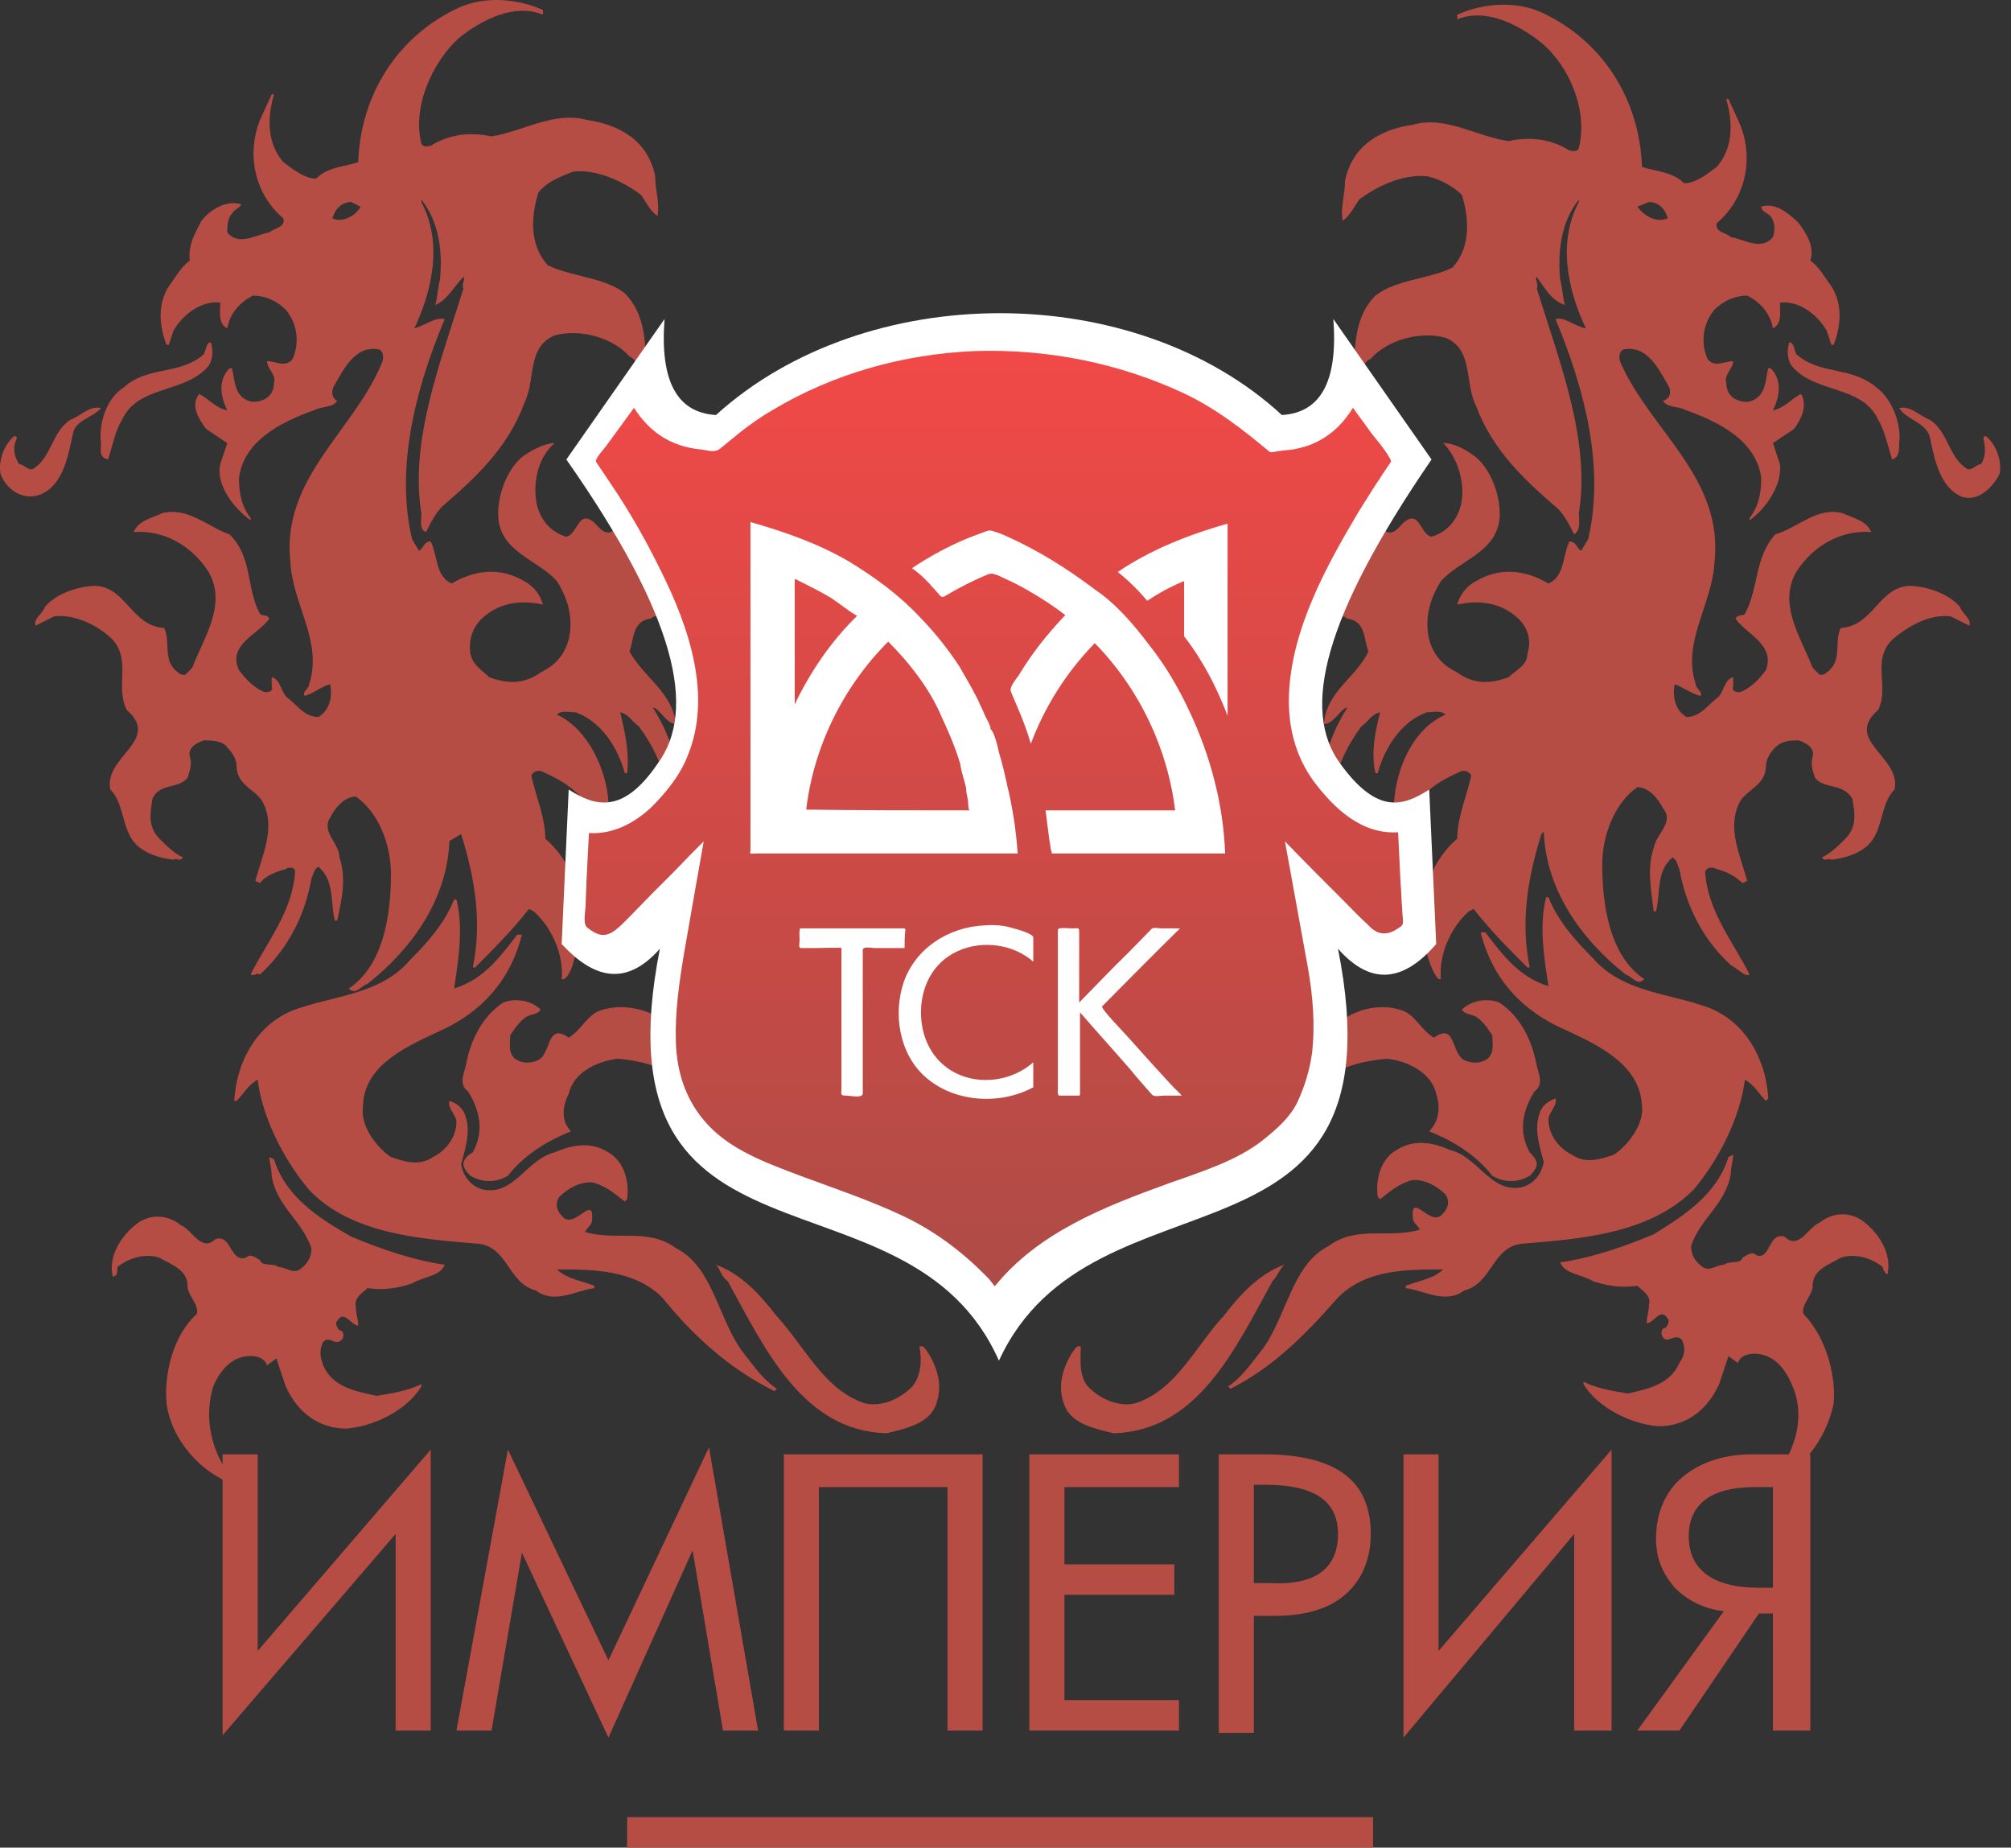 <svg width="86" height="79" viewBox="0 0 86 79" fill="none" xmlns="http://www.w3.org/2000/svg">
<rect x="0" y="0" width="86" height="79" fill="#333333" stroke="none"/>
<path fill-rule="evenodd" clip-rule="evenodd" d="M7.119 59.983C7.019 58.682 7.419 57.08 8.419 56.179C8.519 55.779 8.019 55.379 8.019 54.978C8.019 54.278 7.319 54.078 6.819 53.777C6.219 53.577 5.519 53.777 5.019 54.178C5.019 54.378 5.019 54.578 4.819 54.578C4.619 53.677 5.219 52.776 5.919 52.276C6.519 51.876 7.219 51.976 7.719 52.376C8.219 52.576 8.619 53.577 9.219 52.977C9.919 52.776 9.819 53.977 10.519 53.777C10.719 53.577 10.919 53.777 11.119 53.877C11.219 54.178 11.619 53.977 11.919 54.178C12.219 54.178 12.519 54.478 12.819 54.278C13.119 54.078 13.319 53.777 13.319 53.377C12.919 52.176 11.819 51.575 11.619 50.274C11.619 49.974 11.519 49.673 11.519 49.473L11.719 49.573C12.219 51.175 13.619 52.076 15.019 52.876C16.219 53.377 17.619 53.877 19.019 54.078C18.819 54.578 18.119 54.578 17.619 54.878C17.019 55.078 16.419 55.178 15.719 55.078C15.519 55.279 15.119 55.479 15.219 55.879C15.219 56.179 15.319 56.38 15.319 56.68C15.019 56.68 14.719 55.979 14.419 56.48C14.319 56.58 14.419 56.78 14.519 56.88C14.719 56.88 14.719 57.18 14.619 57.28C14.319 57.581 14.119 57.08 13.819 57.38C13.619 57.781 13.719 58.081 13.819 58.381C14.219 59.282 15.119 59.482 16.119 59.683C16.719 59.583 17.419 59.482 18.019 59.182V59.282C17.419 60.283 16.019 60.984 14.819 61.084C13.619 61.084 12.719 60.383 12.219 59.282L11.819 58.081L11.419 58.381C11.319 58.081 11.019 57.981 10.719 57.981C9.919 57.981 9.419 58.582 9.119 59.282C8.719 60.583 9.019 61.985 9.819 63.086C9.919 63.186 10.019 63.286 10.119 63.386L10.019 63.486C8.619 62.986 7.319 61.584 7.119 59.983ZM31.119 54.778C30.819 54.578 30.819 54.278 30.619 54.078C31.719 54.478 32.519 55.379 33.219 56.279C34.419 57.581 35.219 59.382 36.919 59.983C37.619 60.183 38.419 59.883 39.019 59.282C39.419 58.782 39.419 58.081 39.319 57.581C39.519 57.481 39.619 57.781 39.719 57.881C40.119 58.582 40.319 59.282 40.019 60.083C39.719 60.884 38.719 61.084 37.919 61.284C34.319 61.184 32.719 57.681 31.119 54.778ZM28.319 55.479C27.119 54.278 25.319 54.278 23.819 54.278C24.219 54.678 24.919 54.778 25.419 54.978V55.078C24.619 55.178 23.719 55.779 22.919 55.178C21.719 54.878 21.719 53.277 20.419 53.177C18.019 52.977 15.019 52.776 13.219 50.875C12.119 49.574 11.219 47.772 11.019 46.17C10.619 46.371 10.419 46.771 10.119 47.071H10.019C10.119 45.27 11.119 43.568 12.919 43.068C14.419 42.567 16.319 42.467 17.519 41.066C18.319 40.265 19.019 39.464 19.419 38.463H19.519C19.819 39.664 19.619 40.966 19.419 42.267C20.719 41.867 21.419 40.866 22.119 39.965C22.219 39.965 22.219 39.965 22.319 39.965C21.819 41.967 20.519 43.368 18.619 44.169C17.119 44.869 15.519 45.67 15.519 47.371C15.419 48.172 16.119 49.073 16.719 49.473C17.319 49.673 17.919 49.874 18.519 49.473C19.119 49.173 19.519 48.572 19.519 47.972C19.519 47.672 19.119 47.371 19.219 47.071C19.519 47.171 19.819 47.371 19.919 47.772C20.119 48.372 19.919 49.073 19.719 49.774C19.819 50.374 20.219 50.775 20.719 50.875C22.019 51.075 22.519 49.574 23.719 49.273C24.419 48.973 25.219 48.773 26.019 49.273C26.719 49.673 26.919 50.574 26.819 51.275L26.719 51.375C26.319 51.075 26.019 50.775 25.419 50.574C24.919 50.474 24.319 50.775 23.919 51.175C23.719 51.475 23.819 51.775 24.019 51.976C24.519 52.676 25.419 50.975 25.319 52.176C25.319 52.376 25.119 52.476 25.019 52.676C26.319 53.077 27.719 52.476 28.919 53.377C30.519 54.178 30.719 56.48 31.819 57.881C32.219 58.381 32.619 58.982 33.219 59.382L33.119 59.482C31.119 58.481 29.619 57.08 28.319 55.479ZM19.819 49.774C19.819 49.574 20.019 49.373 20.219 49.273C20.719 48.372 20.519 47.472 20.019 46.671C19.619 46.371 19.819 45.97 19.919 45.57C20.119 44.469 20.619 43.468 21.519 42.867C22.019 42.667 22.719 42.767 23.119 43.168C23.019 43.368 22.719 43.368 22.519 43.468C22.219 43.668 22.019 43.968 21.819 44.269C21.819 44.669 21.719 44.969 22.019 45.27C22.319 45.47 22.619 45.47 22.919 45.37C23.619 45.169 23.319 43.668 24.319 44.369C24.819 44.069 25.019 43.568 25.519 43.268C26.419 42.867 27.719 43.068 28.519 43.768C29.119 44.269 29.719 45.27 29.619 46.07C29.519 46.27 29.619 46.671 29.419 46.771C28.919 45.67 27.519 45.37 26.419 45.27C25.519 45.37 24.519 45.87 24.319 46.771C24.019 47.371 24.019 47.972 24.419 48.372C23.419 48.773 22.419 49.373 21.719 50.274C21.219 50.574 20.619 50.574 20.119 50.274C20.019 50.174 19.819 49.974 19.819 49.774ZM10.719 41.666C11.419 40.265 12.519 38.964 12.619 37.262C12.619 37.062 12.319 37.062 12.219 37.162C11.819 37.262 11.319 37.462 11.119 37.763L10.919 37.663C11.219 36.562 11.819 35.361 11.219 34.26C10.919 33.759 10.119 33.559 10.119 32.758C10.119 32.458 9.919 32.158 9.719 31.958C9.519 31.657 9.019 31.657 8.719 31.657C8.419 31.757 8.019 31.958 8.119 32.358C8.219 32.658 8.119 32.959 8.019 33.259C7.619 33.759 6.819 33.459 6.519 34.16C6.419 34.76 6.319 35.361 6.819 35.861C7.119 36.161 7.419 36.462 7.819 36.662C7.719 36.862 7.519 36.662 7.419 36.762C6.619 36.662 5.819 36.361 5.519 35.661C5.219 35.06 5.219 34.26 4.719 33.759C4.419 32.358 6.919 31.657 5.419 30.356C4.919 29.355 5.619 28.254 4.819 27.353C4.219 26.753 3.219 26.252 2.319 26.352L1.519 26.753C1.419 26.453 1.819 26.252 1.919 25.952C2.419 25.352 3.419 25.051 4.119 25.051C5.419 25.151 5.619 26.753 7.019 26.853C7.319 27.453 6.919 28.254 7.619 28.755C7.719 28.855 7.819 28.855 7.919 28.855L8.219 28.555C8.719 27.253 9.719 25.852 8.919 24.451C8.219 23.35 7.019 22.649 5.719 22.749C5.919 22.249 6.519 22.149 6.919 21.948C8.019 21.648 8.919 22.549 9.819 22.849C10.819 23.85 10.519 25.151 11.119 26.252C11.219 26.352 11.419 26.252 11.519 26.453C11.019 27.153 9.719 27.554 10.219 28.655C10.519 29.055 10.819 29.355 11.219 29.555C11.419 29.655 11.719 29.555 11.619 29.355C11.619 29.255 11.619 29.055 11.619 28.955C12.019 29.055 12.019 29.655 12.319 29.856C12.719 30.156 13.019 30.656 13.619 30.656C14.119 30.356 14.219 29.756 14.119 29.255C13.719 29.355 13.419 29.655 13.019 29.756C12.919 29.555 13.219 29.455 13.219 29.255C13.819 27.453 12.519 25.852 12.419 24.05C12.019 20.447 15.119 18.445 16.319 15.543C16.419 15.343 16.419 15.042 16.219 14.942C15.219 14.742 14.719 15.743 14.319 16.444C14.119 16.744 14.219 17.044 14.419 17.144C14.219 17.445 13.819 17.344 13.419 17.545C12.019 18.045 10.419 18.846 10.219 20.447C10.219 21.048 10.319 21.648 10.719 22.149V22.249C10.019 21.748 9.219 20.747 9.419 19.847L9.719 18.946C9.419 18.746 9.119 18.546 8.819 18.345C8.519 17.945 8.119 17.344 8.519 16.844C8.919 17.044 9.219 17.445 9.719 17.545C9.419 16.944 9.319 16.243 9.819 15.743H9.919C10.019 16.143 10.019 16.644 10.319 16.944C10.519 17.144 10.819 17.244 11.119 17.144C11.519 17.044 11.719 16.744 11.719 16.343C11.819 16.043 11.419 15.743 11.419 15.443C11.819 15.443 12.219 15.743 12.519 15.343C12.819 14.642 12.719 13.841 12.219 13.241C11.819 12.84 11.319 12.64 10.819 12.64C10.219 12.94 9.819 13.441 9.719 14.041C9.319 13.841 9.419 13.341 9.419 12.94C8.619 12.84 7.819 13.441 7.419 14.142L7.219 14.742H7.119C6.819 13.941 6.719 13.04 7.219 12.24C7.519 11.839 7.719 11.439 8.119 11.139C8.019 10.438 8.419 9.838 8.619 9.437C9.019 8.937 9.719 8.536 10.319 8.737C10.219 8.937 10.019 8.937 9.919 9.137C9.719 9.337 9.719 9.738 9.719 9.938C10.219 10.538 10.919 10.038 11.519 9.938C11.719 9.738 12.219 9.738 12.119 9.337C10.919 8.336 10.519 6.635 11.119 5.133L11.619 4.032H11.719C11.419 5.033 11.419 6.134 12.119 6.935C12.519 7.235 13.019 7.636 13.519 7.636C14.019 7.135 14.719 7.135 15.319 6.935C15.419 4.032 17.019 1.53 19.619 0.329C20.719 -0.171 22.119 -0.071 23.219 0.429C23.219 0.529 23.219 0.629 23.219 0.629C22.019 0.129 20.619 0.829 19.619 1.63C18.519 2.631 17.619 4.533 18.019 6.134C18.119 6.334 18.319 6.234 18.419 6.234C19.219 5.734 20.119 5.634 21.019 5.834C22.319 5.634 23.719 4.733 25.119 5.133C26.519 5.334 27.719 6.034 28.019 7.536C28.019 8.136 28.219 8.637 28.119 9.237C27.819 9.037 27.619 8.637 27.419 8.336C26.619 7.736 25.519 7.235 24.519 7.335C24.019 7.536 23.419 7.736 23.019 8.236C22.719 9.237 22.619 10.438 23.419 11.339C24.419 11.839 25.819 11.839 26.719 12.54C27.619 13.441 27.619 14.742 27.619 15.943C27.319 15.843 27.219 15.343 26.919 15.242C26.219 14.442 24.819 14.041 23.719 14.342C22.519 14.842 22.919 16.243 22.419 17.244C21.719 19.146 20.319 20.447 18.919 21.648C18.619 21.948 18.419 22.349 18.219 22.749C17.919 22.649 18.019 22.249 18.019 21.948C17.519 18.846 18.819 15.543 19.819 12.34C19.719 12.14 19.919 11.94 19.819 11.839C19.419 12.24 19.119 12.84 18.619 13.04C18.719 12.64 18.719 12.34 18.819 11.94C18.919 10.838 18.819 9.537 18.019 8.536V8.637C18.919 10.338 18.519 12.34 17.719 14.041C18.119 13.941 18.619 13.541 19.019 13.641C17.719 16.744 16.919 20.047 17.619 23.049L17.919 23.55C18.119 23.45 18.119 23.15 18.419 23.15C18.719 23.75 18.619 24.651 19.319 24.951C20.319 24.351 21.419 24.251 22.419 24.851C22.819 25.051 23.119 25.452 23.219 25.852C22.319 25.652 21.419 25.752 20.719 26.352C20.219 26.753 20.019 27.353 20.119 27.954C20.219 28.454 20.619 28.655 20.919 28.955C21.719 29.255 22.419 29.255 23.119 28.755C23.719 28.454 24.119 28.054 24.319 27.353C24.519 26.453 24.319 25.652 23.819 24.851C23.019 23.95 21.519 23.65 21.319 22.249C21.219 21.348 21.619 20.147 22.319 19.546C22.719 19.246 23.319 18.946 23.719 18.946C23.019 19.546 22.819 20.547 22.919 21.348C23.019 22.149 23.519 22.749 24.219 22.949C24.719 22.849 24.719 21.748 25.419 22.349C25.619 22.549 25.819 22.849 26.119 22.749C27.119 22.049 27.619 20.447 27.419 19.246C27.419 18.345 26.719 17.545 25.919 17.244C26.119 17.044 26.319 17.144 26.619 17.144C27.619 17.344 28.819 17.745 29.319 18.746C29.919 20.147 29.619 21.948 28.619 23.15C28.419 23.55 28.019 23.65 28.019 24.151C28.119 24.351 28.219 24.551 28.419 24.651C28.919 24.651 29.019 24.151 29.519 24.151C30.019 24.251 30.419 24.851 30.919 24.551C31.019 24.651 31.019 24.751 31.119 24.851C32.019 24.751 32.619 23.95 32.919 23.15C33.019 22.749 32.919 22.449 32.919 22.049C33.019 21.948 33.019 22.049 33.119 22.049C33.519 23.45 33.319 25.151 32.319 26.352C31.519 27.153 30.419 27.153 29.419 26.853C28.919 26.653 28.319 26.052 27.819 26.453C27.019 26.553 27.119 27.353 26.919 27.854C27.519 28.955 28.719 29.555 28.919 30.957C28.619 30.957 28.419 30.656 28.219 30.456C28.119 30.356 28.019 30.256 27.919 30.256C29.119 32.158 29.419 34.36 28.719 36.462C28.619 36.562 28.619 36.462 28.619 36.462C28.919 34.56 28.519 32.658 27.319 31.057C27.019 30.857 26.919 30.556 26.519 30.456C26.719 31.257 26.919 32.158 26.819 33.059H26.719C26.419 31.958 25.719 30.857 24.619 30.456C24.319 30.456 24.019 30.356 23.819 30.556C25.119 31.157 25.919 32.858 26.019 34.26C26.019 34.76 26.119 35.361 25.819 35.861C25.619 35.561 25.519 35.16 25.319 34.86C24.919 33.859 24.019 33.359 23.119 32.959C23.019 32.959 22.819 32.959 22.719 33.159C22.919 34.059 23.319 34.96 23.319 35.861C24.719 37.062 25.119 39.064 24.619 40.766C24.519 41.166 24.419 41.666 24.119 41.867H24.019C24.119 40.866 23.619 39.664 22.819 38.964L22.619 38.864C21.919 39.765 21.119 40.565 20.319 41.366H20.219C20.619 39.464 20.319 37.563 19.719 35.661L19.219 35.961C19.119 38.463 17.619 40.565 15.719 42.067C15.419 42.167 15.219 42.567 14.919 42.267C16.419 41.266 16.719 39.064 16.719 37.362C16.719 36.161 16.219 34.76 15.219 34.059C14.719 34.059 14.319 34.56 14.119 34.96C13.719 35.561 14.519 36.061 14.519 36.662C14.819 37.563 14.619 38.463 14.419 39.364H14.319C14.119 38.563 14.319 37.663 13.619 37.062C13.419 37.162 13.419 37.362 13.319 37.563C13.019 39.264 12.219 40.665 11.119 41.666C10.919 41.566 10.919 41.766 10.719 41.666ZM0.019 20.247C-0.081 19.646 0.219 18.946 0.619 18.645C0.719 18.645 0.719 18.746 0.719 18.746C0.519 19.146 0.619 19.546 0.819 19.847C1.019 19.847 1.219 20.147 1.419 20.047C2.219 19.546 2.219 18.445 3.019 17.945C3.519 17.745 3.819 17.344 4.319 17.445C4.019 17.845 3.219 17.945 3.119 18.546C2.919 19.446 2.719 20.747 1.719 21.148C0.919 21.448 0.219 20.848 0.019 20.247ZM4.319 18.946C4.219 18.145 4.519 17.044 5.319 16.544C6.319 15.643 7.719 16.043 8.719 15.142C8.819 14.942 8.819 14.642 9.019 14.642C9.119 14.942 9.119 15.343 8.919 15.643C7.919 16.844 5.919 16.444 5.219 17.945C4.919 18.445 4.819 19.046 4.619 19.646C4.219 19.546 4.319 19.246 4.319 18.946ZM14.219 9.337C14.319 8.937 14.619 8.637 15.019 8.637L15.419 8.837C15.219 9.237 14.619 9.537 14.219 9.337Z" fill="#B64D45"/>
<path fill-rule="evenodd" clip-rule="evenodd" d="M78.419 59.983C78.519 58.682 78.019 57.08 77.119 56.179C77.019 55.779 77.519 55.379 77.519 54.978C77.519 54.278 78.219 54.078 78.719 53.777C79.319 53.577 80.019 53.777 80.519 54.178C80.519 54.278 80.619 54.478 80.719 54.478C80.919 53.577 80.319 52.676 79.619 52.176C79.019 51.776 78.319 51.876 77.819 52.276C77.319 52.476 76.919 53.477 76.319 52.876C75.619 52.676 75.719 53.877 75.119 53.677C74.919 53.477 74.719 53.677 74.519 53.777C74.419 54.078 74.019 53.877 73.719 54.078C73.419 54.078 73.119 54.378 72.819 54.178C72.519 53.977 72.319 53.677 72.319 53.277C72.719 52.076 73.819 51.475 74.019 50.174C74.019 49.874 74.119 49.574 74.119 49.373L73.919 49.473C73.419 51.075 72.019 51.976 70.719 52.776C69.519 53.277 68.119 53.777 66.719 53.977C66.919 54.478 67.619 54.478 68.119 54.778C68.719 54.978 69.319 55.078 70.019 54.978C70.219 55.178 70.619 55.379 70.519 55.779C70.519 56.079 70.419 56.279 70.419 56.58C70.719 56.58 71.019 55.879 71.319 56.38C71.419 56.48 71.319 56.68 71.219 56.78C71.019 56.78 71.019 57.08 71.119 57.18C71.319 57.481 71.619 56.98 71.919 57.28C72.119 57.681 72.019 57.981 71.819 58.281C71.419 59.182 70.519 59.382 69.619 59.583C69.019 59.482 68.319 59.382 67.719 59.082V59.182C68.319 60.183 69.719 60.884 70.919 60.984C72.119 60.984 73.019 60.283 73.519 59.182L73.919 57.981L74.319 58.281C74.419 57.981 74.719 57.881 75.019 57.881C75.819 57.881 76.319 58.481 76.619 59.182C77.219 60.483 76.819 61.885 76.019 62.986C75.919 63.086 75.819 63.186 75.719 63.286L75.819 63.386C76.919 62.986 78.119 61.584 78.419 59.983ZM54.419 54.778C54.619 54.578 54.719 54.278 54.919 54.078C53.819 54.478 53.019 55.379 52.319 56.279C51.119 57.581 50.319 59.382 48.619 59.983C47.919 60.183 47.119 59.883 46.519 59.282C46.119 58.782 46.219 58.081 46.219 57.581C46.019 57.481 45.919 57.781 45.819 57.881C45.419 58.582 45.219 59.282 45.519 60.083C45.819 60.884 46.819 61.084 47.619 61.284C51.219 61.184 52.819 57.681 54.419 54.778ZM57.219 55.479C58.419 54.278 60.119 54.278 61.719 54.278C61.319 54.678 60.619 54.778 60.119 54.978V55.078C60.919 55.178 61.819 55.779 62.619 55.178C63.819 54.878 63.819 53.277 65.119 53.177C67.519 52.977 70.519 52.776 72.419 50.875C73.519 49.574 74.419 47.772 74.619 46.17C75.019 46.371 75.219 46.771 75.519 47.071L75.619 46.971C75.519 45.169 74.519 43.468 72.719 42.968C71.219 42.467 69.319 42.367 68.119 40.966C67.319 40.165 66.619 39.364 66.219 38.363H66.119C65.819 39.564 66.019 40.866 66.219 42.167C64.919 41.766 64.219 40.766 63.519 39.865C63.419 39.865 63.419 39.865 63.319 39.865C63.819 41.867 65.119 43.268 67.019 44.069C68.519 44.769 70.119 45.57 70.219 47.271C70.319 48.072 69.619 48.973 69.019 49.373C68.419 49.574 67.819 49.774 67.219 49.373C66.619 49.073 66.219 48.472 66.219 47.872C66.219 47.572 66.619 47.271 66.519 46.971C66.219 47.071 65.919 47.271 65.819 47.672C65.619 48.272 65.819 48.973 66.019 49.674C65.919 50.274 65.519 50.675 65.019 50.775C63.719 50.975 63.219 49.473 62.019 49.173C61.319 48.873 60.519 48.673 59.719 49.173C59.019 49.574 58.819 50.474 58.919 51.175L59.019 51.275C59.419 50.975 59.719 50.675 60.319 50.474C60.819 50.374 61.419 50.675 61.819 51.075C62.019 51.375 61.919 51.675 61.719 51.876C61.219 52.576 60.319 50.875 60.419 52.076C60.419 52.276 60.619 52.376 60.719 52.576C59.419 52.977 58.019 52.376 56.819 53.277C55.219 54.078 55.019 56.38 53.919 57.781C53.519 58.281 53.119 58.882 52.519 59.282L52.619 59.382C54.419 58.481 55.819 57.08 57.219 55.479ZM65.719 49.774C65.719 49.574 65.519 49.373 65.419 49.273C64.919 48.372 65.119 47.472 65.619 46.671C66.019 46.371 65.819 45.97 65.719 45.57C65.519 44.469 65.019 43.468 64.119 42.867C63.619 42.667 62.919 42.767 62.519 43.168C62.619 43.368 62.919 43.368 63.119 43.468C63.419 43.668 63.619 43.968 63.819 44.269C63.819 44.669 63.919 44.969 63.619 45.27C63.319 45.47 63.019 45.47 62.719 45.37C62.019 45.169 62.319 43.668 61.319 44.369C60.819 44.069 60.619 43.568 60.119 43.268C59.219 42.867 58.019 43.068 57.219 43.768C56.619 44.269 56.019 45.27 56.119 46.07C56.219 46.27 56.119 46.671 56.319 46.771C56.719 45.67 58.219 45.37 59.319 45.27C60.219 45.37 61.219 45.87 61.419 46.771C61.619 47.371 61.519 47.972 61.119 48.372C62.119 48.773 63.119 49.373 63.819 50.274C64.319 50.574 64.919 50.574 65.419 50.274C65.519 50.174 65.719 49.974 65.719 49.774ZM74.819 41.666C74.119 40.265 73.019 38.964 72.919 37.262C73.019 37.062 73.219 37.062 73.419 37.162C73.819 37.262 74.219 37.462 74.519 37.763L74.719 37.663C74.419 36.562 73.819 35.361 74.419 34.26C74.719 33.759 75.519 33.559 75.519 32.758C75.519 32.458 75.719 32.158 75.919 31.958C76.219 31.657 76.619 31.657 76.919 31.657C77.219 31.757 77.619 31.958 77.519 32.358C77.419 32.658 77.519 32.959 77.619 33.259C78.019 33.759 78.819 33.459 79.219 34.16C79.319 34.76 79.419 35.361 78.919 35.861C78.619 36.161 78.319 36.462 77.919 36.662C78.019 36.862 78.219 36.662 78.319 36.762C79.119 36.662 79.919 36.361 80.219 35.661C80.519 35.06 80.519 34.26 81.019 33.759C81.319 32.358 78.819 31.657 80.319 30.356C80.819 29.355 80.019 28.254 80.919 27.353C81.619 26.753 82.519 26.252 83.419 26.352L84.219 26.753C84.319 26.453 83.919 26.252 83.819 25.952C83.319 25.352 82.319 25.051 81.619 25.051C80.319 25.151 80.119 26.753 78.719 26.853C78.419 27.453 78.819 28.254 78.119 28.755C78.019 28.855 77.919 28.855 77.819 28.855L77.519 28.555C77.019 27.253 76.019 25.852 76.819 24.451C77.519 23.35 78.719 22.649 80.019 22.749C79.819 22.249 79.219 22.149 78.819 21.948C77.719 21.648 76.919 22.549 75.919 22.849C75.019 23.85 75.219 25.151 74.619 26.252C74.519 26.352 74.319 26.252 74.219 26.453C74.719 27.153 75.919 27.554 75.519 28.655C75.219 29.055 74.919 29.355 74.519 29.555C74.319 29.655 74.019 29.555 74.119 29.355C74.119 29.255 74.119 29.055 74.119 28.955C73.719 29.055 73.719 29.655 73.419 29.856C73.019 30.156 72.719 30.656 72.119 30.656C71.619 30.356 71.519 29.756 71.619 29.255C71.919 29.355 72.319 29.655 72.719 29.756C72.819 29.555 72.519 29.455 72.519 29.255C71.919 27.453 73.219 25.852 73.319 24.05C73.719 20.447 70.619 18.445 69.319 15.543C69.219 15.343 69.219 15.042 69.419 14.942C70.419 14.742 70.919 15.743 71.319 16.444C71.519 16.744 71.419 17.044 71.119 17.144C71.319 17.445 71.719 17.344 72.119 17.545C73.519 18.045 75.119 18.846 75.319 20.447C75.319 21.048 75.219 21.648 74.819 22.149V22.249C75.519 21.748 76.219 20.747 76.119 19.847L75.819 18.946C76.119 18.746 76.419 18.546 76.719 18.345C77.019 17.945 77.319 17.344 77.019 16.844C76.619 17.044 76.319 17.445 75.819 17.545C76.119 16.944 76.219 16.243 75.719 15.743H75.619C75.519 16.143 75.519 16.644 75.219 16.944C75.019 17.144 74.719 17.244 74.419 17.144C74.019 17.044 73.819 16.744 73.819 16.343C73.719 16.043 74.119 15.743 74.119 15.443C73.719 15.443 73.319 15.743 73.019 15.343C72.719 14.642 72.819 13.841 73.319 13.241C73.719 12.84 74.219 12.64 74.719 12.64C75.319 12.94 75.719 13.441 75.819 14.041C76.219 13.841 76.119 13.341 76.119 12.94C76.919 12.84 77.719 13.441 78.119 14.142L78.319 14.742H78.419C78.719 13.941 78.819 13.04 78.319 12.24C78.019 11.839 77.819 11.439 77.419 11.139C77.619 10.538 77.219 9.938 76.919 9.537C76.519 9.137 75.919 8.637 75.319 8.837C75.319 9.037 75.619 9.137 75.719 9.237C75.919 9.537 75.919 9.838 75.819 10.138C75.319 10.738 74.619 10.238 74.019 10.138C73.819 9.938 73.319 9.938 73.419 9.537C74.619 8.536 75.019 6.835 74.419 5.334L73.919 4.233H73.819C74.119 5.233 74.119 6.334 73.419 7.135C73.019 7.435 72.519 7.836 72.019 7.836C71.519 7.335 70.819 7.335 70.219 7.135C70.119 4.233 68.519 1.73 65.919 0.529C64.819 0.029 63.419 0.129 62.319 0.629C62.319 0.729 62.319 0.829 62.319 0.829C63.519 0.329 64.919 1.03 65.919 1.83C67.119 2.831 67.919 4.733 67.519 6.334C67.419 6.535 67.219 6.435 67.119 6.435C66.319 5.934 65.419 5.834 64.519 6.034C63.119 5.834 61.819 4.933 60.419 5.334C59.019 5.534 57.819 6.234 57.519 7.736C57.519 8.336 57.319 8.837 57.419 9.437C57.719 9.237 57.919 8.837 58.119 8.536C58.919 7.936 60.019 7.435 61.019 7.536C61.519 7.636 62.119 7.936 62.519 8.336C62.819 9.337 62.919 10.538 62.119 11.439C61.119 11.94 59.719 11.94 58.819 12.64C57.919 13.541 57.919 14.842 57.919 16.043C58.219 15.943 58.319 15.443 58.619 15.343C59.319 14.542 60.719 14.142 61.819 14.442C63.019 14.942 62.619 16.343 63.119 17.344C63.819 19.246 65.219 20.547 66.619 21.748C66.919 22.049 67.119 22.449 67.319 22.849C67.619 22.649 67.519 22.249 67.519 21.948C68.019 18.846 66.719 15.543 65.719 12.34C65.819 12.14 65.619 11.94 65.719 11.839C66.019 12.24 66.319 12.84 66.919 13.04C66.819 12.64 66.819 12.34 66.719 11.94C66.619 10.838 66.719 9.537 67.519 8.536V8.637C66.619 10.338 67.019 12.34 67.819 14.041C67.319 13.941 66.919 13.541 66.519 13.641C67.819 16.744 68.619 20.047 67.919 23.049L67.619 23.55C67.419 23.45 67.419 23.15 67.119 23.15C66.819 23.75 66.919 24.651 66.219 24.951C65.219 24.351 64.119 24.251 63.119 24.851C62.719 25.051 62.419 25.452 62.319 25.852C63.219 25.652 64.119 25.752 64.819 26.352C65.319 26.753 65.519 27.353 65.319 27.954C65.319 28.454 64.819 28.655 64.519 28.955C63.719 29.255 63.019 29.255 62.319 28.755C61.719 28.454 61.319 28.054 61.119 27.353C60.919 26.453 61.119 25.652 61.619 24.851C62.419 23.95 63.919 23.65 64.119 22.249C64.219 21.348 63.819 20.147 63.119 19.546C62.719 19.246 62.219 18.946 61.719 18.946C62.319 19.546 62.619 20.547 62.519 21.348C62.419 22.149 61.919 22.749 61.219 22.949C60.719 22.849 60.719 21.748 60.019 22.349C59.819 22.549 59.619 22.849 59.319 22.749C58.319 22.049 57.819 20.447 58.019 19.246C58.019 18.345 58.719 17.545 59.519 17.244C59.319 17.044 59.119 17.144 58.819 17.144C57.719 17.344 56.619 17.745 56.119 18.746C55.519 20.147 55.819 21.948 56.819 23.15C57.019 23.55 57.419 23.65 57.419 24.151C57.319 24.351 57.219 24.551 57.019 24.651C56.519 24.651 56.419 24.151 55.919 24.151C55.419 24.251 55.019 24.851 54.519 24.551C54.419 24.651 54.419 24.751 54.319 24.851C53.419 24.751 52.819 23.95 52.519 23.15C52.419 22.749 52.519 22.449 52.519 22.049C52.419 21.948 52.419 22.049 52.319 22.049C51.919 23.45 52.119 25.151 53.119 26.352C53.919 27.153 55.019 27.153 56.019 26.853C56.519 26.653 57.119 26.052 57.619 26.453C58.419 26.553 58.319 27.353 58.519 27.854C58.019 28.955 56.719 29.555 56.619 30.957C56.919 30.957 57.119 30.656 57.319 30.456C57.419 30.356 57.519 30.256 57.619 30.256C56.419 32.158 56.119 34.36 56.819 36.462C56.819 36.562 56.919 36.462 56.919 36.462C56.619 34.56 57.019 32.658 58.219 31.057C58.519 30.857 58.619 30.556 59.019 30.456C58.819 31.257 58.619 32.158 58.819 33.059H58.919C59.219 31.958 59.919 30.857 61.019 30.456C61.319 30.456 61.619 30.356 61.819 30.556C60.419 31.157 59.719 32.858 59.619 34.26C59.719 34.76 59.519 35.361 59.819 35.861C60.019 35.561 60.119 35.16 60.319 34.86C60.719 33.859 61.619 33.359 62.519 32.959C62.619 32.959 62.819 32.959 62.919 33.159C62.719 34.059 62.319 34.96 62.319 35.861C60.919 37.062 60.519 39.064 61.019 40.766C61.119 41.166 61.319 41.666 61.519 41.867H61.619C61.519 40.866 62.019 39.664 62.819 38.964L63.019 38.864C63.719 39.765 64.519 40.565 65.319 41.366H65.419C65.019 39.464 65.319 37.563 65.919 35.661L66.019 35.561C66.119 38.063 67.619 40.165 69.519 41.666C69.819 41.766 70.019 42.167 70.319 41.867C68.819 40.866 68.519 38.664 68.519 36.962C68.519 35.761 69.019 34.36 70.019 33.659C70.519 33.659 70.919 34.16 71.119 34.56C71.619 35.16 70.819 35.661 70.719 36.261C70.419 37.162 70.619 38.063 70.719 38.964H70.819C71.019 38.163 70.819 37.262 71.519 36.662C71.719 36.762 71.719 36.962 71.819 37.162C72.119 38.864 72.919 40.265 74.019 41.266C74.519 41.566 74.619 41.766 74.819 41.666ZM85.519 20.247C85.619 19.646 85.319 18.946 84.919 18.646C84.819 18.646 84.819 18.746 84.819 18.746C84.919 19.146 84.919 19.546 84.719 19.847C84.519 19.847 84.319 20.147 84.119 20.047C83.319 19.546 83.319 18.445 82.519 17.945C82.019 17.745 81.719 17.344 81.219 17.445C81.519 17.945 82.319 18.045 82.519 18.646C82.719 19.546 82.919 20.848 83.919 21.248C84.619 21.448 85.219 20.848 85.519 20.247ZM81.219 18.946C81.319 18.145 80.919 17.044 80.219 16.544C79.119 15.643 77.819 16.043 76.819 15.142C76.719 14.942 76.719 14.642 76.519 14.642C76.419 14.942 76.419 15.343 76.619 15.643C77.619 16.844 79.619 16.444 80.319 17.945C80.619 18.445 80.719 19.046 80.919 19.646C81.219 19.546 81.219 19.246 81.219 18.946ZM71.319 9.337C71.219 8.937 70.919 8.637 70.519 8.637L70.019 8.837C70.319 9.237 70.819 9.537 71.319 9.337Z" fill="#B64D45"/>
<path fill-rule="evenodd" clip-rule="evenodd" d="M28.419 13.641C27.02 15.643 25.619 17.645 24.22 19.647C28.919 26.353 29.82 30.356 28.119 32.658C26.619 34.861 25.419 34.46 24.32 33.76C24.22 35.962 24.119 38.163 24.02 40.365C25.32 41.767 26.72 42.267 28.22 40.566C25.32 55.279 38.819 49.374 42.719 58.181C46.719 49.474 60.12 55.179 57.219 40.566C58.719 42.267 60.12 41.867 61.419 40.365C61.319 38.163 61.219 35.962 61.12 33.76C60.02 34.46 58.919 34.861 57.319 32.658C55.62 30.356 56.62 26.353 61.219 19.647C59.819 17.645 58.419 15.643 57.02 13.641C57.219 16.244 56.52 17.645 54.819 17.745C48.52 11.94 37.02 11.94 30.619 17.745C28.919 17.645 28.22 16.244 28.419 13.641Z" fill="white"/>
<path d="M18.419 73.995H16.919V65.588L9.52 74.195V62.184H11.02V70.592L18.419 61.984V73.995ZM32.419 73.995H30.919L29.619 66.288L26.02 74.296L22.32 66.388L21.02 73.995H19.52L21.72 61.984L26.02 70.993L30.32 61.884L32.419 73.995ZM42.02 73.995H40.52V63.586H35.02V73.995H33.52V62.184H42.02V73.995ZM50.419 63.586H45.52V66.889H50.219V68.19H45.52V72.694H50.419V73.995H44.02V62.184H50.419V63.586ZM58.62 65.588C58.62 66.689 58.219 67.589 57.52 68.19C56.819 68.79 55.819 69.091 54.52 69.091H53.62V74.095H52.12V62.184H54.02C57.12 62.184 58.62 63.285 58.62 65.588ZM57.219 65.588C57.219 64.186 56.219 63.486 54.12 63.486H53.62V67.689H54.319C56.219 67.79 57.219 67.089 57.219 65.588ZM68.82 73.995H67.32V65.588L60.02 74.296V62.184H61.52V70.592L68.919 61.984V73.995H68.82ZM77.32 73.995H75.82V68.991H75.219L71.82 73.995H70.019L73.719 68.891C72.82 68.79 72.12 68.39 71.62 67.89C71.12 67.289 70.82 66.689 70.82 65.788C70.82 64.687 71.219 63.786 71.919 63.185C72.62 62.585 73.62 62.184 74.919 62.184H77.419V73.995H77.32ZM75.82 67.79V63.586H75.019C73.219 63.586 72.219 64.286 72.219 65.688C72.219 67.089 73.219 67.89 75.219 67.89H75.82V67.79Z" fill="#B64D45"/>
<path d="M58.72 77.699H26.82V79H58.72V77.699Z" fill="#B64D45"/>
<path fill-rule="evenodd" clip-rule="evenodd" d="M36.651 26.334C36.265 26.108 35.914 25.816 35.529 25.558C35.038 25.266 34.512 25.008 33.986 24.749C33.986 26.528 33.986 28.308 33.986 30.119C34.652 28.728 35.529 27.434 36.651 26.334ZM41.454 34.649C41.383 34.52 41.419 34.293 41.383 34.164C41.348 34.002 41.313 33.84 41.313 33.678C41.243 33.355 41.103 32.999 41.068 32.675C40.858 31.964 40.577 31.317 40.262 30.637C39.771 29.472 38.894 28.34 37.983 27.434C36.019 29.408 34.792 31.964 34.477 34.617C36.791 34.649 39.14 34.649 41.454 34.649C40.297 34.649 41.454 34.649 41.454 34.649ZM43.522 36.493C42.014 36.493 40.472 36.493 38.964 36.493C37.807 36.493 36.651 36.493 35.458 36.493C34.898 36.493 34.337 36.493 33.776 36.493C33.495 36.493 33.215 36.493 32.934 36.493C32.794 36.493 32.654 36.493 32.513 36.493C32.408 36.493 32.338 36.493 32.233 36.493C32.093 36.526 32.058 36.493 32.093 36.364C32.093 32.061 32.093 27.79 32.093 23.487C32.093 23.099 32.093 22.71 32.093 22.322C33.565 22.743 34.968 23.228 36.3 24.005C37.422 24.684 38.474 25.46 39.35 26.399C39.981 27.046 40.542 27.758 41.033 28.502C41.313 28.987 41.594 29.472 41.839 29.958C41.909 30.152 42.014 30.314 42.085 30.508C42.155 30.702 42.365 30.993 42.365 31.187C42.505 31.252 42.681 31.964 42.716 32.158C42.856 32.611 42.961 33.064 43.066 33.549C43.312 34.552 43.452 35.523 43.522 36.493ZM50.639 27.208C50.639 26.431 50.639 25.654 50.639 24.846C50.078 25.072 49.552 25.363 49.062 25.687C48.676 25.234 48.255 24.813 47.799 24.457C49.237 23.487 50.814 22.872 52.497 22.387C52.497 25.137 52.497 27.855 52.497 30.605C52.041 29.408 51.446 28.243 50.639 27.208ZM46.818 25.202C47.729 25.816 48.501 26.722 49.132 27.564C49.833 28.437 50.394 29.408 50.849 30.378C51.761 32.287 52.322 34.423 52.392 36.493C50.99 36.493 49.587 36.493 48.185 36.493C47.309 36.493 46.467 36.493 45.591 36.493C45.38 36.493 45.205 36.493 44.995 36.493C44.925 36.493 44.749 34.876 44.714 34.649C46.572 34.649 48.395 34.649 50.254 34.649C49.938 32.028 48.746 29.472 46.818 27.499C45.591 28.761 44.679 30.216 44.083 31.802C43.943 31.317 43.767 30.831 43.557 30.346C43.452 30.087 43.347 29.861 43.242 29.602C43.136 29.408 43.417 29.084 43.557 28.89C44.118 27.952 44.784 27.11 45.556 26.302C45.065 25.913 44.504 25.558 43.943 25.234C43.662 25.072 43.347 24.91 43.066 24.781C42.821 24.684 42.505 24.457 42.26 24.555C41.629 24.813 40.998 25.137 40.402 25.493C40.227 25.59 40.191 25.428 40.051 25.299C39.946 25.169 39.841 25.072 39.736 24.943C39.525 24.716 39.28 24.49 38.999 24.296C39.63 23.875 40.262 23.519 40.963 23.196C41.313 23.034 41.664 22.904 42.014 22.775C42.19 22.71 42.295 22.646 42.47 22.71C42.681 22.775 42.856 22.84 43.066 22.937C44.434 23.552 45.661 24.328 46.818 25.202ZM50.534 46.847C50.288 46.847 50.008 46.847 49.763 46.847C49.657 46.847 49.377 46.911 49.272 46.814C48.956 46.458 48.641 46.102 48.325 45.714C47.624 44.905 46.888 44.097 46.187 43.288C46.187 44.064 46.187 44.841 46.187 45.617C46.187 46.005 46.187 46.394 46.187 46.75C46.187 46.847 46.187 46.847 46.081 46.847C45.836 46.847 45.556 46.847 45.31 46.847C45.205 46.847 45.24 46.588 45.24 46.491C45.24 46.135 45.24 45.779 45.24 45.455C45.24 44.42 45.24 43.417 45.24 42.382C45.24 41.67 45.24 40.99 45.24 40.279C45.24 40.117 45.24 39.923 45.24 39.761C45.24 39.632 45.696 39.696 45.836 39.696C46.151 39.696 46.151 39.632 46.151 39.923C46.151 40.279 46.151 40.667 46.151 41.023C46.151 41.638 46.151 42.252 46.151 42.867C46.853 42.155 47.554 41.411 48.29 40.699C48.606 40.376 48.921 40.052 49.237 39.729C49.307 39.632 49.552 39.696 49.657 39.696C49.938 39.696 50.183 39.696 50.464 39.696C49.342 40.796 48.255 41.897 47.133 43.029C47.063 43.126 48.115 44.194 48.22 44.323C48.886 45.067 49.552 45.811 50.218 46.523C50.359 46.653 50.464 46.75 50.534 46.847ZM44.188 46.491C42.751 47.267 40.788 47.138 39.56 46.038C38.438 45.035 38.193 43.32 38.649 41.993C39.14 40.57 40.542 39.632 42.12 39.567C42.54 39.535 42.961 39.567 43.347 39.696C43.487 39.729 44.188 39.923 44.188 40.085C44.188 40.441 44.188 40.764 44.188 41.12C43.347 40.376 42.014 40.182 40.963 40.667C39.876 41.152 39.385 42.22 39.385 43.288C39.385 44.323 39.841 45.358 40.858 45.876C41.944 46.426 43.312 46.2 44.188 45.423C44.188 45.779 44.188 46.135 44.188 46.491ZM38.684 40.538C38.263 40.538 37.843 40.538 37.422 40.538C37.246 40.538 36.896 40.441 36.896 40.635C36.896 41.379 36.896 42.155 36.896 42.899C36.896 43.902 36.896 44.905 36.896 45.908C36.896 46.2 36.896 46.491 36.896 46.75C36.896 46.976 36.37 46.847 36.195 46.847C35.914 46.847 35.984 46.782 35.984 46.556C35.984 46.2 35.984 45.844 35.984 45.488C35.984 44.453 35.984 43.417 35.984 42.414C35.984 41.799 35.984 41.185 35.984 40.538C35.984 40.505 35.003 40.538 34.898 40.538C34.687 40.538 34.477 40.538 34.266 40.538C34.126 40.538 34.196 40.343 34.196 40.214C34.196 40.149 34.161 39.696 34.231 39.696C34.407 39.696 34.547 39.696 34.722 39.696C35.388 39.696 36.054 39.696 36.721 39.696C37.317 39.696 37.913 39.696 38.509 39.696C38.614 39.696 38.719 39.664 38.719 39.761C38.684 40.02 38.684 40.279 38.684 40.538ZM59.684 39.761C59.825 39.664 60 39.599 60 39.438C60 39.243 59.965 39.049 59.965 38.888C59.93 38.499 59.93 38.143 59.895 37.755C59.86 37.043 59.825 36.299 59.79 35.587C58.212 35.684 57.055 34.552 56.214 33.452C55.372 32.32 55.057 30.993 55.127 29.602C55.267 26.852 56.704 24.231 58.107 21.869C58.352 21.481 58.598 21.093 58.843 20.704C58.983 20.51 59.089 20.316 59.229 20.122C59.299 20.025 59.334 19.96 59.404 19.863C59.509 19.701 59.509 19.734 59.439 19.604C59.229 19.216 58.913 18.86 58.633 18.504C58.387 18.148 58.107 17.792 57.861 17.436C57.476 18.051 57.02 18.537 56.319 18.892C56.003 19.054 55.653 19.151 55.302 19.216C55.127 19.248 54.916 19.248 54.741 19.281C54.636 19.281 54.355 19.378 54.285 19.313C53.163 18.375 52.007 17.469 50.639 16.822C47.87 15.528 44.819 14.913 41.699 15.01C38.614 15.139 35.634 15.981 33.039 17.534C32.584 17.792 32.128 18.116 31.707 18.439C31.392 18.698 31.111 18.925 30.796 19.184C30.55 19.378 30.27 19.248 29.954 19.216C28.657 19.087 27.745 18.439 27.114 17.436C26.729 17.954 26.343 18.504 25.957 19.022C25.852 19.184 25.396 19.637 25.502 19.766C25.712 20.09 25.922 20.381 26.133 20.704C26.939 21.901 27.64 23.131 28.271 24.425C29.463 26.819 30.48 29.764 29.393 32.352C29.078 33.161 28.447 33.937 27.816 34.552C27.114 35.199 26.203 35.684 25.186 35.62C25.151 36.299 25.116 36.979 25.081 37.658C25.081 37.982 25.046 38.337 25.046 38.661C25.046 38.92 24.906 39.502 25.116 39.664C25.326 39.826 25.642 40.052 25.957 39.955C26.203 39.891 26.413 39.696 26.588 39.535C27.184 38.952 27.745 38.337 28.341 37.755C28.937 37.173 29.498 36.558 30.094 35.976C29.814 37.561 29.533 39.146 29.253 40.764C29.043 42.026 28.867 43.255 28.902 44.517C28.937 45.941 29.393 47.267 30.48 48.303C31.532 49.306 33.039 49.823 34.407 50.341C35.809 50.859 37.246 51.344 38.614 51.991C39.981 52.638 41.138 53.512 42.19 54.579C42.33 54.709 42.435 54.871 42.54 55C44.399 52.703 47.203 51.603 49.973 50.6C51.34 50.114 52.918 49.629 54.04 48.723C54.601 48.27 55.162 47.785 55.477 47.138C55.793 46.458 56.003 45.779 56.108 45.035C56.249 43.838 56.144 42.576 55.933 41.379C55.618 39.632 55.302 37.917 54.986 36.17C54.986 36.105 54.952 36.04 54.952 35.976C55.793 36.849 56.669 37.723 57.511 38.564C57.826 38.888 58.142 39.211 58.492 39.535C58.808 39.891 59.194 40.052 59.684 39.761Z" fill="url(#paint0_linear)"/>
<defs>
<linearGradient id="paint0_linear" x1="42.5" y1="15" x2="42.5" y2="55" gradientUnits="userSpaceOnUse">
<stop stop-color="#F14947"/>
<stop offset="1" stop-color="#AE4B46"/>
</linearGradient>
</defs>
</svg>
